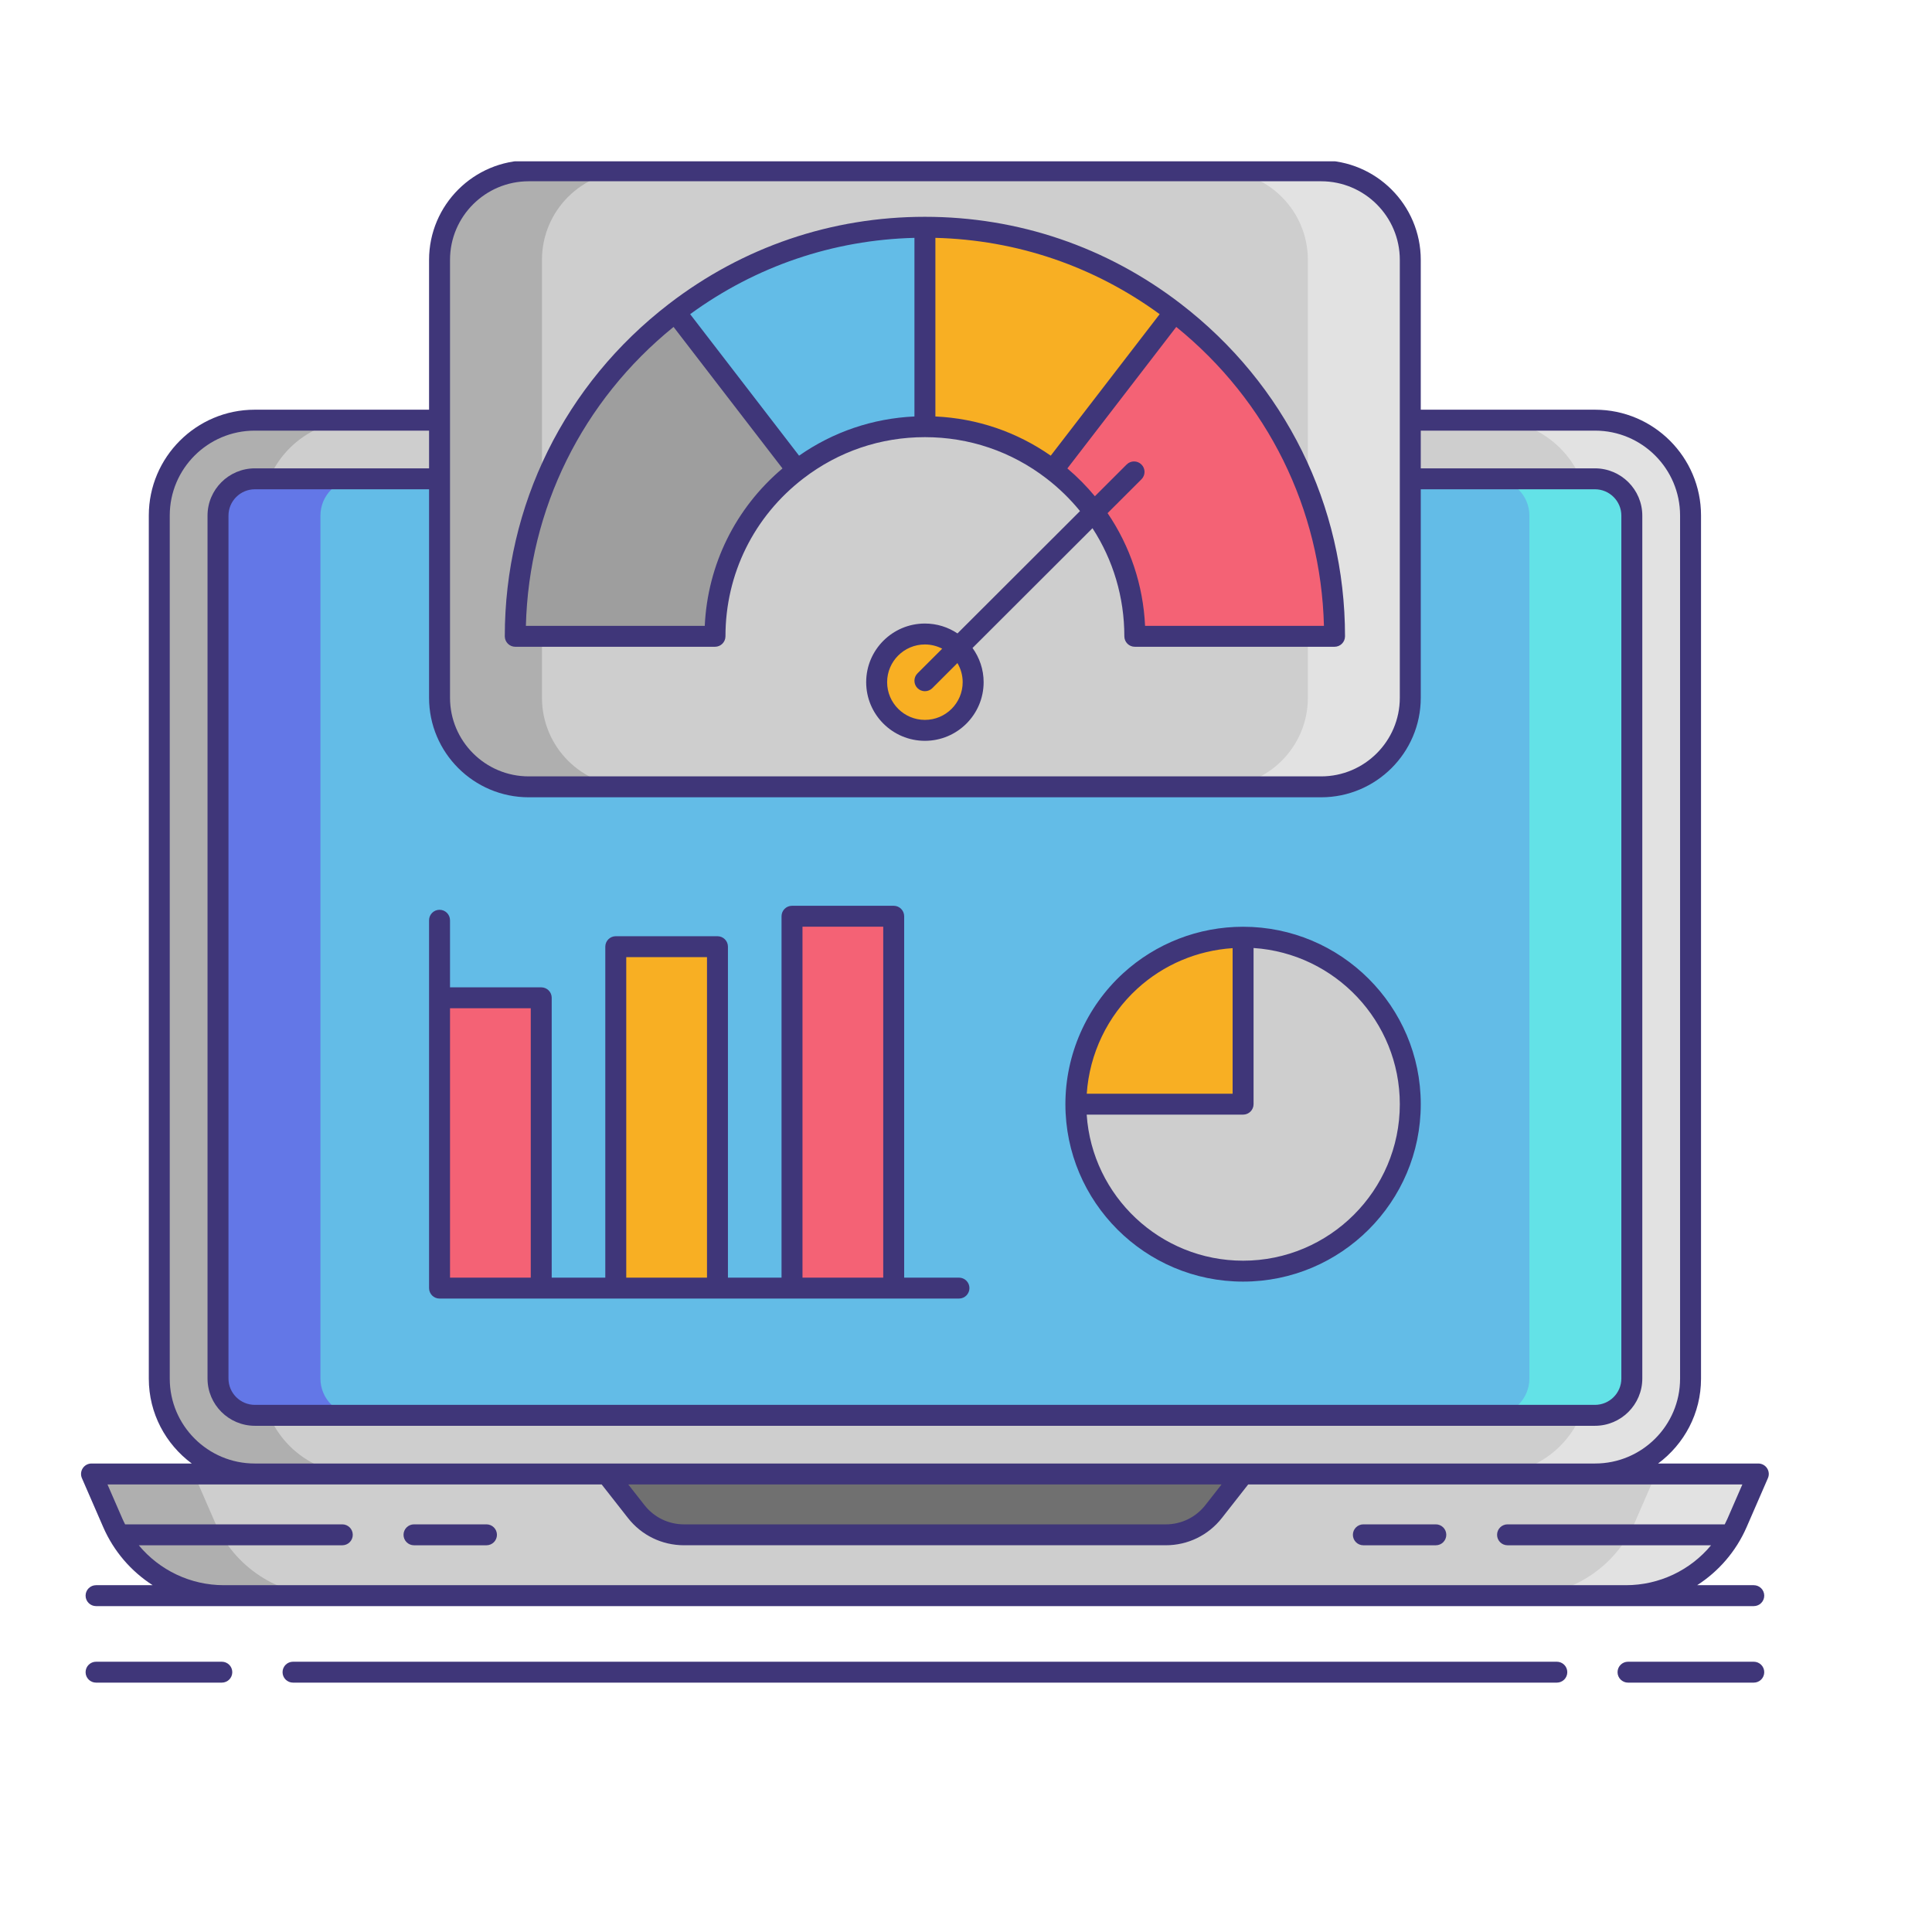 <svg xmlns="http://www.w3.org/2000/svg" xmlns:xlink="http://www.w3.org/1999/xlink" width="500" viewBox="0 0 375 375" height="500" preserveAspectRatio="xMidYMid meet"><defs><clipPath id="id1"><path d="M 15.273 31.312 L 343.773 31.312 L 343.773 312 L 15.273 312 Z M 15.273 31.312 " clip-rule="nonzero"></path></clipPath><clipPath id="id2"><path d="M 16 322 L 46 322 L 46 326.68 L 16 326.68 Z M 16 322 " clip-rule="nonzero"></path></clipPath><clipPath id="id3"><path d="M 313 322 L 343 322 L 343 326.68 L 313 326.68 Z M 313 322 " clip-rule="nonzero"></path></clipPath><clipPath id="id4"><path d="M 54 322 L 305 322 L 305 326.68 L 54 326.68 Z M 54 322 " clip-rule="nonzero"></path></clipPath></defs><path fill="rgb(80.779%, 80.779%, 80.779%)" d="M 49.438 286.098 C 39.223 286.098 30.914 277.801 30.914 267.602 L 30.914 100.051 C 30.914 89.852 39.223 81.555 49.438 81.555 L 309.613 81.555 C 319.828 81.555 328.137 89.852 328.137 100.051 L 328.137 267.602 C 328.137 277.801 319.828 286.098 309.613 286.098 Z M 49.438 286.098 " fill-opacity="1" fill-rule="nonzero"></path><path fill="rgb(88.629%, 88.629%, 88.629%)" d="M 309.609 81.555 L 289.73 81.555 C 299.941 81.555 308.254 89.852 308.254 100.051 L 308.254 267.602 C 308.254 277.801 299.941 286.098 289.73 286.098 L 309.609 286.098 C 319.824 286.098 328.137 277.801 328.137 267.602 L 328.137 100.051 C 328.137 89.852 319.824 81.555 309.609 81.555 Z M 309.609 81.555 " fill-opacity="1" fill-rule="nonzero"></path><path fill="rgb(68.629%, 68.629%, 68.629%)" d="M 49.438 81.555 L 69.32 81.555 C 59.109 81.555 50.797 89.852 50.797 100.051 L 50.797 267.602 C 50.797 277.801 59.105 286.098 69.32 286.098 L 49.438 286.098 C 39.223 286.098 30.914 277.801 30.914 267.602 L 30.914 100.051 C 30.914 89.852 39.223 81.555 49.438 81.555 Z M 49.438 81.555 " fill-opacity="1" fill-rule="nonzero"></path><path fill="rgb(38.82%, 73.729%, 90.59%)" d="M 316.734 100.086 L 316.734 267.57 C 316.734 271.516 313.531 274.715 309.578 274.715 L 49.473 274.715 C 45.52 274.715 42.312 271.516 42.312 267.57 L 42.312 100.086 C 42.312 96.137 45.52 92.938 49.473 92.938 L 309.578 92.938 C 313.531 92.938 316.734 96.137 316.734 100.086 Z M 316.734 100.086 " fill-opacity="1" fill-rule="nonzero"></path><path fill="rgb(38.82%, 88.629%, 90.59%)" d="M 309.578 92.938 L 289.695 92.938 C 293.648 92.938 296.855 96.137 296.855 100.086 L 296.855 267.57 C 296.855 271.516 293.648 274.715 289.695 274.715 L 309.578 274.715 C 313.531 274.715 316.734 271.516 316.734 267.57 L 316.734 100.086 C 316.734 96.137 313.531 92.938 309.578 92.938 Z M 309.578 92.938 " fill-opacity="1" fill-rule="nonzero"></path><path fill="rgb(38.82%, 46.669%, 90.59%)" d="M 49.473 92.938 L 69.352 92.938 C 65.402 92.938 62.195 96.137 62.195 100.086 L 62.195 267.57 C 62.195 271.516 65.402 274.715 69.352 274.715 L 49.473 274.715 C 45.52 274.715 42.312 271.516 42.312 267.57 L 42.312 100.086 C 42.312 96.137 45.52 92.938 49.473 92.938 Z M 49.473 92.938 " fill-opacity="1" fill-rule="nonzero"></path><path fill="rgb(80.779%, 80.779%, 80.779%)" d="M 179.523 286.098 L 17.762 286.098 L 21.902 295.605 C 25.629 304.172 34.094 309.715 43.449 309.715 L 315.602 309.715 C 324.957 309.715 333.422 304.172 337.152 295.605 L 341.289 286.098 Z M 179.523 286.098 " fill-opacity="1" fill-rule="nonzero"></path><path fill="rgb(88.629%, 88.629%, 88.629%)" d="M 321.406 286.098 L 317.27 295.605 C 313.539 304.172 305.074 309.715 295.723 309.715 L 315.602 309.715 C 324.957 309.715 333.422 304.172 337.152 295.605 L 341.289 286.098 Z M 321.406 286.098 " fill-opacity="1" fill-rule="nonzero"></path><path fill="rgb(68.629%, 68.629%, 68.629%)" d="M 37.645 286.098 L 41.781 295.605 C 45.512 304.172 53.973 309.715 63.328 309.715 L 43.445 309.715 C 34.094 309.715 25.629 304.172 21.898 295.605 L 17.762 286.098 Z M 37.645 286.098 " fill-opacity="1" fill-rule="nonzero"></path><path fill="rgb(43.919%, 43.919%, 43.919%)" d="M 117.77 286.098 L 123.488 293.391 C 125.723 296.242 129.148 297.906 132.773 297.906 L 226.273 297.906 C 229.898 297.906 233.324 296.242 235.559 293.391 L 241.281 286.098 Z M 117.77 286.098 " fill-opacity="1" fill-rule="nonzero"></path><path fill="rgb(80.779%, 80.779%, 80.779%)" d="M 256.426 152.723 L 102.625 152.723 C 93.066 152.723 85.312 144.984 85.312 135.438 L 85.312 50.438 C 85.312 40.891 93.062 33.152 102.625 33.152 L 256.426 33.152 C 265.984 33.152 273.734 40.891 273.734 50.438 L 273.734 135.438 C 273.734 144.984 265.988 152.723 256.426 152.723 Z M 256.426 152.723 " fill-opacity="1" fill-rule="nonzero"></path><path fill="rgb(68.629%, 68.629%, 68.629%)" d="M 105.195 135.438 L 105.195 50.438 C 105.195 40.891 112.945 33.152 122.508 33.152 L 102.625 33.152 C 93.066 33.152 85.312 40.891 85.312 50.438 L 85.312 135.438 C 85.312 144.984 93.062 152.723 102.625 152.723 L 122.508 152.723 C 112.945 152.723 105.195 144.984 105.195 135.438 Z M 105.195 135.438 " fill-opacity="1" fill-rule="nonzero"></path><path fill="rgb(88.629%, 88.629%, 88.629%)" d="M 253.855 135.438 L 253.855 50.438 C 253.855 40.891 246.105 33.152 236.543 33.152 L 256.426 33.152 C 265.984 33.152 273.734 40.891 273.734 50.438 L 273.734 135.438 C 273.734 144.984 265.988 152.723 256.426 152.723 L 236.543 152.723 C 246.105 152.723 253.855 144.984 253.855 135.438 Z M 253.855 135.438 " fill-opacity="1" fill-rule="nonzero"></path><path fill="rgb(61.96%, 61.96%, 61.96%)" d="M 100.016 123.508 L 138.781 123.508 C 138.781 110.371 145.02 98.695 154.699 91.258 L 131.094 60.59 C 112.207 75.117 100.016 97.918 100.016 123.508 Z M 100.016 123.508 " fill-opacity="1" fill-rule="nonzero"></path><path fill="rgb(95.689%, 38.429%, 45.879%)" d="M 227.957 60.59 L 204.352 91.254 C 214.031 98.695 220.27 110.371 220.27 123.508 L 259.035 123.508 C 259.035 97.918 246.844 75.117 227.957 60.59 Z M 227.957 60.59 " fill-opacity="1" fill-rule="nonzero"></path><path fill="rgb(38.82%, 73.729%, 90.59%)" d="M 179.523 44.113 C 161.312 44.113 144.512 50.262 131.094 60.59 L 154.699 91.254 C 161.57 85.973 170.18 82.82 179.523 82.82 Z M 179.523 44.113 " fill-opacity="1" fill-rule="nonzero"></path><path fill="rgb(97.249%, 68.629%, 13.73%)" d="M 179.523 44.113 L 179.523 82.82 C 188.871 82.82 197.477 85.973 204.352 91.254 L 227.957 60.59 C 214.535 50.262 197.738 44.113 179.523 44.113 Z M 179.523 44.113 " fill-opacity="1" fill-rule="nonzero"></path><path fill="rgb(97.249%, 68.629%, 13.73%)" d="M 188.891 132.41 C 188.891 133.027 188.832 133.633 188.711 134.234 C 188.59 134.84 188.414 135.422 188.176 135.992 C 187.941 136.559 187.652 137.098 187.312 137.605 C 186.969 138.117 186.582 138.59 186.148 139.023 C 185.711 139.457 185.238 139.848 184.727 140.188 C 184.219 140.527 183.676 140.816 183.109 141.051 C 182.539 141.285 181.957 141.465 181.352 141.586 C 180.75 141.703 180.141 141.766 179.523 141.766 C 178.91 141.766 178.301 141.703 177.699 141.586 C 177.094 141.465 176.508 141.285 175.941 141.051 C 175.371 140.816 174.832 140.527 174.32 140.188 C 173.809 139.848 173.336 139.457 172.902 139.023 C 172.469 138.59 172.078 138.117 171.738 137.605 C 171.395 137.098 171.109 136.559 170.871 135.992 C 170.637 135.422 170.461 134.84 170.34 134.234 C 170.219 133.633 170.16 133.027 170.16 132.41 C 170.16 131.797 170.219 131.188 170.34 130.586 C 170.461 129.984 170.637 129.398 170.871 128.832 C 171.109 128.266 171.395 127.727 171.738 127.215 C 172.078 126.703 172.469 126.234 172.902 125.797 C 173.336 125.363 173.809 124.977 174.32 124.637 C 174.832 124.293 175.371 124.008 175.941 123.77 C 176.508 123.535 177.094 123.359 177.699 123.238 C 178.301 123.117 178.91 123.059 179.523 123.059 C 180.141 123.059 180.75 123.117 181.352 123.238 C 181.957 123.359 182.539 123.535 183.109 123.77 C 183.676 124.008 184.219 124.293 184.727 124.637 C 185.238 124.977 185.711 125.363 186.148 125.797 C 186.582 126.234 186.969 126.703 187.312 127.215 C 187.652 127.727 187.941 128.266 188.176 128.832 C 188.414 129.398 188.59 129.984 188.711 130.586 C 188.832 131.188 188.891 131.797 188.891 132.41 Z M 188.891 132.41 " fill-opacity="1" fill-rule="nonzero"></path><path fill="rgb(95.689%, 38.429%, 45.879%)" d="M 85.312 193.668 L 105.051 193.668 L 105.051 250.02 L 85.312 250.02 Z M 85.312 193.668 " fill-opacity="1" fill-rule="nonzero"></path><path fill="rgb(97.249%, 68.629%, 13.73%)" d="M 119.52 183.75 L 139.258 183.75 L 139.258 250.02 L 119.52 250.02 Z M 119.52 183.75 " fill-opacity="1" fill-rule="nonzero"></path><path fill="rgb(95.689%, 38.429%, 45.879%)" d="M 153.73 177.844 L 173.469 177.844 L 173.469 250.02 L 153.73 250.02 Z M 153.73 177.844 " fill-opacity="1" fill-rule="nonzero"></path><path fill="rgb(80.779%, 80.779%, 80.779%)" d="M 241.281 181.91 L 241.281 214.32 L 208.828 214.32 C 208.828 232.219 223.355 246.727 241.281 246.727 C 259.207 246.727 273.734 232.219 273.734 214.32 C 273.734 196.418 259.207 181.91 241.281 181.91 Z M 241.281 181.91 " fill-opacity="1" fill-rule="nonzero"></path><path fill="rgb(97.249%, 68.629%, 13.73%)" d="M 241.281 181.91 C 223.355 181.91 208.828 196.418 208.828 214.32 L 241.281 214.32 Z M 241.281 181.91 " fill-opacity="1" fill-rule="nonzero"></path><g clip-path="url(#id1)"><path fill="rgb(24.709%, 21.179%, 47.449%)" d="M 339.016 296.414 L 343.152 286.906 C 343.426 286.281 343.363 285.559 342.988 284.984 C 342.613 284.414 341.973 284.066 341.289 284.066 L 321.836 284.066 C 326.879 280.324 330.168 274.348 330.168 267.602 L 330.168 100.051 C 330.168 88.734 320.949 79.523 309.613 79.523 L 275.77 79.523 L 275.77 50.438 C 275.77 39.789 267.094 31.121 256.426 31.121 L 102.625 31.121 C 91.957 31.121 83.281 39.785 83.281 50.438 L 83.281 79.523 L 49.438 79.523 C 38.105 79.523 28.883 88.734 28.883 100.051 L 28.883 267.602 C 28.883 274.344 32.172 280.324 37.219 284.066 L 17.762 284.066 C 17.078 284.066 16.438 284.41 16.062 284.984 C 15.688 285.559 15.625 286.281 15.898 286.906 L 20.035 296.414 C 22.094 301.141 25.477 305.012 29.633 307.684 L 18.648 307.684 C 17.523 307.684 16.613 308.594 16.613 309.715 C 16.613 310.836 17.523 311.746 18.648 311.746 L 340.402 311.746 C 341.527 311.746 342.438 310.836 342.438 309.715 C 342.438 308.594 341.527 307.684 340.402 307.684 L 329.418 307.684 C 333.574 305.012 336.957 301.141 339.016 296.414 Z M 102.625 154.754 L 256.426 154.754 C 267.09 154.754 275.77 146.09 275.77 135.438 L 275.77 94.969 L 309.578 94.969 C 312.402 94.969 314.703 97.262 314.703 100.082 L 314.703 267.57 C 314.703 270.391 312.402 272.684 309.578 272.684 L 49.473 272.684 C 46.645 272.684 44.348 270.391 44.348 267.57 L 44.348 100.086 C 44.348 97.266 46.645 94.969 49.473 94.969 L 83.281 94.969 L 83.281 135.438 C 83.281 146.09 91.957 154.754 102.625 154.754 Z M 87.348 50.438 C 87.348 42.027 94.199 35.184 102.625 35.184 L 256.426 35.184 C 264.848 35.184 271.703 42.027 271.703 50.438 L 271.703 135.438 C 271.703 143.852 264.848 150.695 256.426 150.695 L 102.625 150.695 C 94.199 150.695 87.348 143.852 87.348 135.438 Z M 32.949 267.602 L 32.949 100.051 C 32.949 90.973 40.344 83.586 49.438 83.586 L 83.281 83.586 L 83.281 90.906 L 49.473 90.906 C 44.402 90.906 40.281 95.023 40.281 100.082 L 40.281 267.57 C 40.281 272.629 44.402 276.746 49.473 276.746 L 309.578 276.746 C 314.648 276.746 318.77 272.629 318.77 267.57 L 318.77 100.086 C 318.77 95.023 314.645 90.906 309.578 90.906 L 275.77 90.906 L 275.77 83.586 L 309.609 83.586 C 318.703 83.586 326.102 90.973 326.102 100.055 L 326.102 267.602 C 326.102 276.68 318.703 284.066 309.609 284.066 L 49.438 284.066 C 40.344 284.066 32.949 276.68 32.949 267.602 Z M 237.105 288.129 L 233.961 292.141 C 232.098 294.516 229.297 295.879 226.277 295.879 L 132.777 295.879 C 129.754 295.879 126.953 294.516 125.09 292.141 L 121.945 288.129 Z M 315.602 307.684 L 43.445 307.684 C 36.957 307.684 30.949 304.766 26.938 299.938 L 66.438 299.938 C 67.562 299.938 68.473 299.027 68.473 297.906 C 68.473 296.785 67.562 295.875 66.438 295.875 L 24.285 295.875 C 24.105 295.52 23.926 295.164 23.766 294.797 L 20.863 288.129 L 116.781 288.129 L 121.891 294.645 C 124.527 298.008 128.496 299.934 132.777 299.934 L 226.277 299.934 C 230.555 299.934 234.523 298.008 237.164 294.645 L 242.273 288.129 L 338.191 288.129 L 335.289 294.797 C 335.129 295.164 334.949 295.52 334.77 295.875 L 292.613 295.875 C 291.488 295.875 290.582 296.785 290.582 297.906 C 290.582 299.027 291.488 299.938 292.613 299.938 L 332.117 299.938 C 328.102 304.766 322.094 307.684 315.602 307.684 Z M 315.602 307.684 " fill-opacity="1" fill-rule="nonzero"></path></g><path fill="rgb(24.709%, 21.179%, 47.449%)" d="M 94.422 295.875 L 80.359 295.875 C 79.234 295.875 78.324 296.785 78.324 297.906 C 78.324 299.027 79.234 299.938 80.359 299.938 L 94.422 299.938 C 95.547 299.938 96.457 299.027 96.457 297.906 C 96.457 296.785 95.547 295.875 94.422 295.875 Z M 94.422 295.875 " fill-opacity="1" fill-rule="nonzero"></path><path fill="rgb(24.709%, 21.179%, 47.449%)" d="M 278.691 295.875 L 264.629 295.875 C 263.504 295.875 262.594 296.785 262.594 297.906 C 262.594 299.027 263.504 299.938 264.629 299.938 L 278.691 299.938 C 279.816 299.938 280.723 299.027 280.723 297.906 C 280.723 296.785 279.816 295.875 278.691 295.875 Z M 278.691 295.875 " fill-opacity="1" fill-rule="nonzero"></path><g clip-path="url(#id2)"><path fill="rgb(24.709%, 21.179%, 47.449%)" d="M 43.051 322.539 L 18.648 322.539 C 17.523 322.539 16.613 323.449 16.613 324.57 C 16.613 325.691 17.523 326.598 18.648 326.598 L 43.051 326.598 C 44.176 326.598 45.086 325.691 45.086 324.57 C 45.086 323.449 44.176 322.539 43.051 322.539 Z M 43.051 322.539 " fill-opacity="1" fill-rule="nonzero"></path></g><g clip-path="url(#id3)"><path fill="rgb(24.709%, 21.179%, 47.449%)" d="M 340.402 322.539 L 316 322.539 C 314.875 322.539 313.965 323.449 313.965 324.57 C 313.965 325.691 314.875 326.598 316 326.598 L 340.402 326.598 C 341.527 326.598 342.438 325.691 342.438 324.57 C 342.438 323.449 341.527 322.539 340.402 322.539 Z M 340.402 322.539 " fill-opacity="1" fill-rule="nonzero"></path></g><g clip-path="url(#id4)"><path fill="rgb(24.709%, 21.179%, 47.449%)" d="M 302.176 322.539 L 56.875 322.539 C 55.75 322.539 54.844 323.449 54.844 324.57 C 54.844 325.691 55.75 326.598 56.875 326.598 L 302.176 326.598 C 303.301 326.598 304.211 325.691 304.211 324.57 C 304.211 323.449 303.297 322.539 302.176 322.539 Z M 302.176 322.539 " fill-opacity="1" fill-rule="nonzero"></path></g><path fill="rgb(24.709%, 21.179%, 47.449%)" d="M 100.016 125.539 L 138.781 125.539 C 139.902 125.539 140.812 124.629 140.812 123.508 C 140.812 111.422 146.324 100.254 155.938 92.863 C 162.758 87.621 170.914 84.852 179.523 84.852 C 188.133 84.852 196.289 87.621 203.109 92.863 C 205.559 94.746 207.734 96.875 209.629 99.199 L 185.848 122.945 C 184.035 121.738 181.863 121.027 179.523 121.027 C 173.238 121.027 168.125 126.133 168.125 132.41 C 168.125 138.688 173.238 143.793 179.523 143.793 C 185.809 143.793 190.922 138.688 190.922 132.41 C 190.922 129.934 190.117 127.645 188.766 125.773 L 212.051 102.523 C 216.055 108.684 218.234 115.914 218.234 123.508 C 218.234 124.629 219.145 125.539 220.27 125.539 L 259.031 125.539 C 260.156 125.539 261.066 124.629 261.066 123.508 C 261.066 98.082 249.449 74.562 229.195 58.98 C 214.828 47.926 197.652 42.082 179.523 42.082 C 161.395 42.082 179.523 42.082 179.523 42.082 C 161.395 42.082 144.223 47.926 129.852 58.98 C 109.598 74.562 97.98 98.082 97.98 123.508 C 97.984 124.629 98.895 125.539 100.016 125.539 Z M 186.855 132.41 C 186.855 136.449 183.57 139.73 179.523 139.73 C 175.48 139.73 172.191 136.449 172.191 132.41 C 172.191 128.375 175.48 125.09 179.523 125.09 C 180.734 125.09 181.875 125.391 182.883 125.91 L 178.086 130.699 C 177.293 131.492 177.293 132.777 178.086 133.57 C 178.484 133.965 179.004 134.164 179.523 134.164 C 180.047 134.164 180.566 133.965 180.965 133.57 L 185.836 128.703 C 186.48 129.789 186.855 131.055 186.855 132.41 Z M 181.559 46.168 C 197.355 46.57 212.324 51.664 225.09 60.98 L 214.355 74.926 L 203.949 88.445 C 197.312 83.816 189.645 81.211 181.559 80.836 Z M 256.977 121.477 L 222.258 121.477 C 221.887 113.531 219.344 106.016 214.98 99.598 L 221.555 93.031 C 222.352 92.238 222.352 90.953 221.555 90.16 C 220.762 89.367 219.477 89.367 218.68 90.16 L 212.516 96.32 C 210.91 94.387 209.133 92.578 207.176 90.922 L 219.836 74.473 L 228.312 63.457 C 246.043 77.828 256.391 98.777 256.977 121.477 Z M 177.492 80.836 C 169.406 81.211 161.734 83.816 155.098 88.445 L 144.695 74.926 L 133.957 60.98 C 146.723 51.664 161.695 46.57 177.492 46.168 Z M 130.738 63.457 L 139.215 74.473 L 151.879 90.922 C 142.754 98.633 137.348 109.582 136.793 121.477 L 102.074 121.477 C 102.656 98.777 113.008 77.828 130.738 63.457 Z M 130.738 63.457 " fill-opacity="1" fill-rule="nonzero"></path><path fill="rgb(24.709%, 21.179%, 47.449%)" d="M 83.281 193.668 L 83.281 250.02 C 83.281 251.141 84.191 252.051 85.312 252.051 L 186.133 252.051 C 187.258 252.051 188.168 251.141 188.168 250.02 C 188.168 248.898 187.258 247.988 186.133 247.988 L 175.5 247.988 L 175.5 177.844 C 175.5 176.723 174.59 175.812 173.469 175.812 L 153.73 175.812 C 152.605 175.812 151.695 176.723 151.695 177.844 L 151.695 247.988 L 141.293 247.988 L 141.293 183.75 C 141.293 182.629 140.383 181.719 139.258 181.719 L 119.52 181.719 C 118.398 181.719 117.488 182.629 117.488 183.75 L 117.488 247.988 L 107.086 247.988 L 107.086 193.668 C 107.086 192.547 106.176 191.641 105.051 191.641 L 87.348 191.641 L 87.348 178.621 C 87.348 177.5 86.438 176.59 85.312 176.59 C 84.191 176.59 83.281 177.5 83.281 178.621 Z M 155.762 179.871 L 171.434 179.871 L 171.434 247.988 L 155.762 247.988 Z M 121.555 185.777 L 137.227 185.777 L 137.227 247.988 L 121.555 247.988 Z M 103.02 195.699 L 103.02 247.988 L 87.348 247.988 L 87.348 195.699 Z M 103.02 195.699 " fill-opacity="1" fill-rule="nonzero"></path><path fill="rgb(24.709%, 21.179%, 47.449%)" d="M 241.281 248.758 C 260.297 248.758 275.77 233.312 275.77 214.32 C 275.77 195.328 260.297 179.883 241.281 179.883 C 232.625 179.883 224.348 183.098 217.973 188.934 C 210.867 195.445 206.793 204.695 206.793 214.32 C 206.793 233.312 222.266 248.758 241.281 248.758 Z M 220.723 191.926 C 225.844 187.238 232.359 184.492 239.25 184.035 L 239.25 212.289 L 210.938 212.289 C 211.461 204.543 214.957 197.211 220.723 191.926 Z M 241.281 216.348 C 242.406 216.348 243.316 215.441 243.316 214.32 L 243.316 184.008 C 259.145 185.055 271.703 198.25 271.703 214.32 C 271.703 231.07 258.055 244.699 241.281 244.699 C 225.191 244.699 211.977 232.156 210.926 216.348 Z M 241.281 216.348 " fill-opacity="1" fill-rule="nonzero"></path></svg>